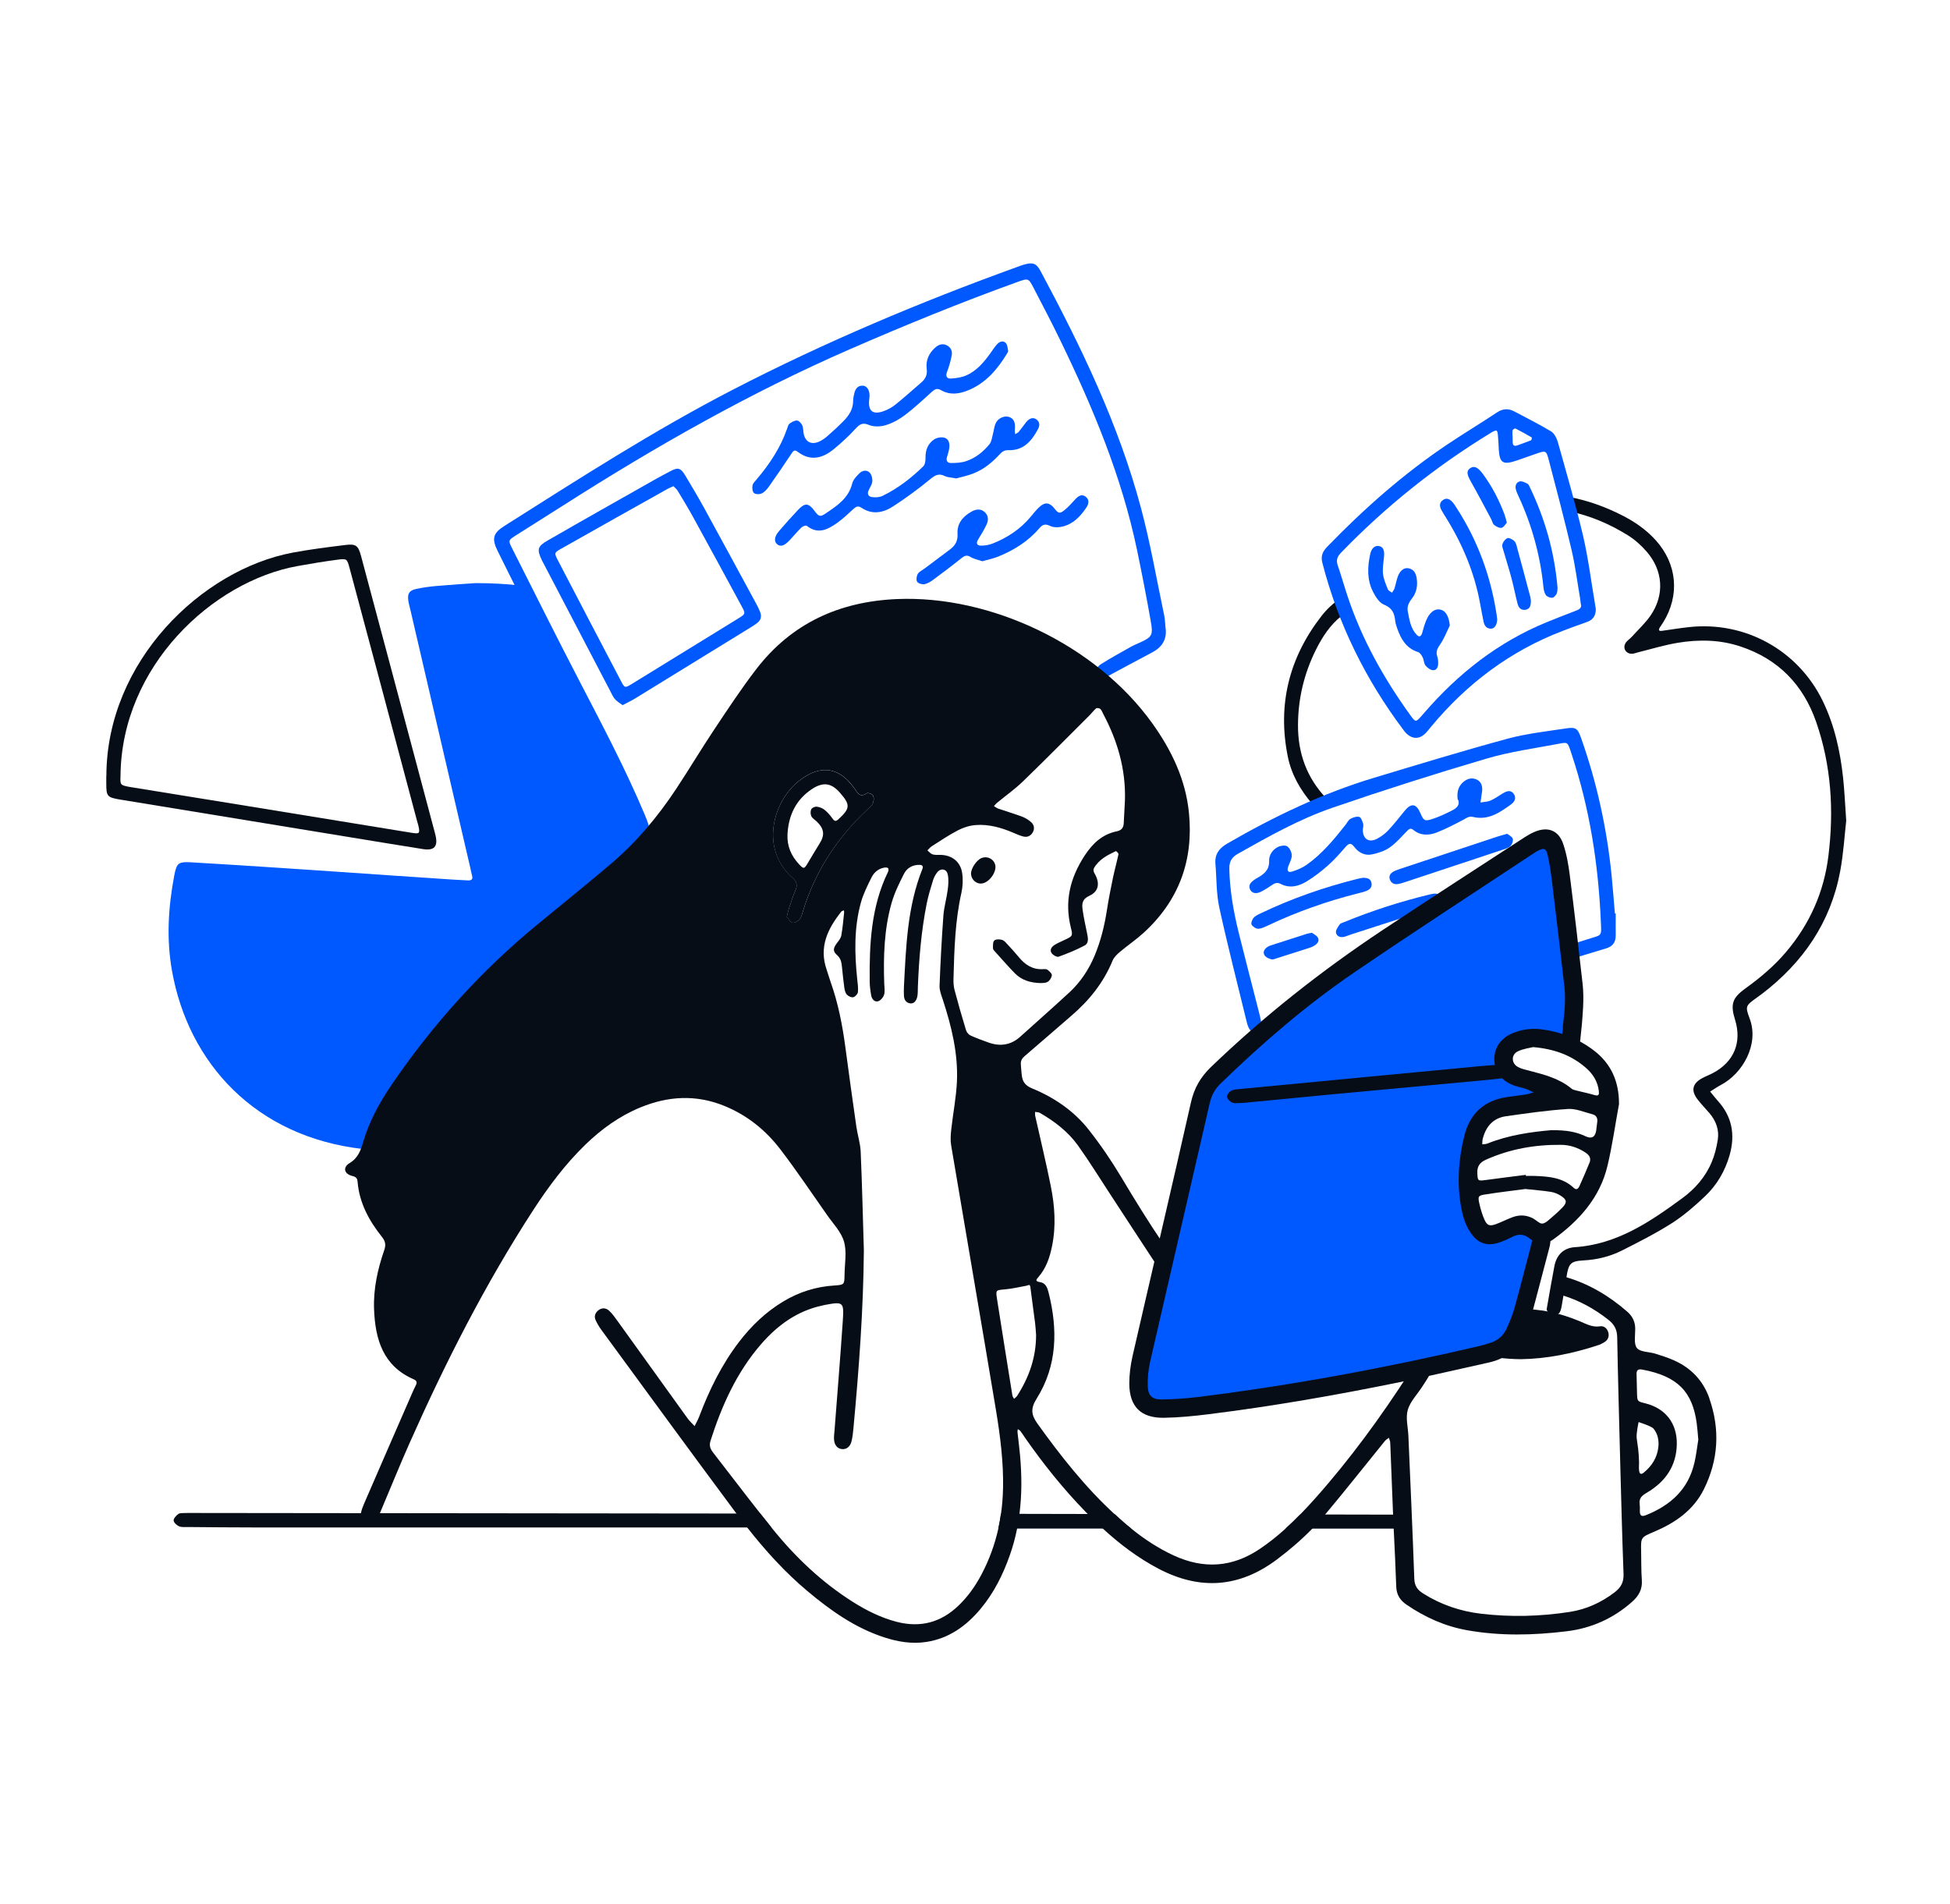 <svg width="422" height="412" viewBox="0 0 422 412" fill="none" xmlns="http://www.w3.org/2000/svg">
<path d="M140.58 183.37C135.57 189.21 130.09 194.64 124.02 199.58C116.84 205.45 109.8 211.51 102.75 217.55C100.58 219.4 98.62 221.5 96.6 223.52C90.83 229.29 86.71 236.08 84.08 243.8C83.85 244.47 83.67 245.17 83.39 245.83C82.32 248.33 81.29 248.96 78.6 248.66C55.21 246.03 40.75 229.96 37.22 210.09C35.99 203.18 36.41 196.35 37.7 189.52C38.22 186.78 38.59 186.46 41.32 186.61C47.66 186.98 53.99 187.38 60.33 187.8C68.72 188.35 77.11 188.94 85.5 189.51C89.61 189.79 93.73 190.07 97.84 190.34C98.95 190.42 100.06 190.45 101.17 190.52C101.96 190.58 102.41 190.36 102.15 189.45C102 188.92 101.9 188.37 101.78 187.82C97.46 169.21 93.13 150.59 88.81 131.97C88.64 131.28 88.45 130.59 88.35 129.88C88.17 128.48 88.58 127.78 89.99 127.47C91.46 127.15 92.96 126.94 94.46 126.81C97.78 126.52 101.1 126.32 102.91 126.19C106.4 126.19 109.69 126.37 112.84 126.74C117.52 135.54 127.29 153.97 129.99 159.66C132.54 165.02 137.74 176.89 140.56 183.37H140.58Z" fill="#0059FF"/>
<path d="M252.26 135.98C252.55 138.44 251.44 140.08 249.32 141.2C246.17 142.86 243.03 144.56 239.89 146.25C239.07 146.69 238.25 146.98 237.55 146.1C236.99 145.4 237.21 144.38 238.3 143.7C240.44 142.35 242.68 141.14 244.88 139.89C245.36 139.62 245.89 139.42 246.39 139.19C249.36 137.85 249.6 137.56 249.01 134.28C248.11 129.21 247.13 124.14 246.08 119.1C242.74 103.05 236.46 88.07 229.34 73.41C227.54 69.7 225.62 66.05 223.72 62.38C222.57 60.16 222.55 60.17 220.08 61.06C207.84 65.48 195.8 70.4 183.87 75.6C162.28 85.02 141.89 96.62 122.06 109.27C118.58 111.49 115.08 113.67 111.6 115.89C109.99 116.92 109.97 116.96 110.83 118.67C115.69 128.3 120.5 137.96 125.48 147.54C130.42 157.05 135.42 166.52 139.57 176.4C139.88 177.13 140.17 177.87 140.37 178.63C140.57 179.42 140.23 180.16 139.45 180.29C138.95 180.37 138.28 180.03 137.83 179.7C137.49 179.44 137.33 178.9 137.15 178.47C131.64 165.27 124.64 152.8 118.14 140.09C114.6 133.17 111.15 126.2 107.69 119.23C106.38 116.59 106.69 115.38 109.12 113.84C125.35 103.57 141.49 93.17 158.58 84.34C178.49 74.05 199.1 65.38 220.16 57.76C220.61 57.6 221.05 57.43 221.51 57.29C223.52 56.7 224.27 56.93 225.23 58.74C234.01 75.14 242.09 91.86 246.91 109.9C248.96 117.55 250.3 125.39 251.94 133.15C252.14 134.08 252.14 135.04 252.24 135.99L252.26 135.98Z" fill="#0059FF"/>
<path d="M290 129.55L290.89 132.86C290.7 132.99 290.52 133.13 290.33 133.28C287.87 135.22 286.16 137.84 284.77 140.63C282.22 145.75 280.92 151.19 280.9 156.92C280.87 162.97 282.8 168.32 286.99 172.72C287.1 172.83 287.21 172.95 287.33 173.06L283.86 173.83C281.39 170.9 279.48 167.63 278.69 163.72C276.42 152.48 278.98 142.31 285.99 133.3C287.14 131.83 288.49 130.56 290.01 129.54L290 129.55Z" fill="#070D17"/>
<path d="M399.54 177.61C399.19 180.66 398.96 184.63 398.24 188.52C396.17 199.66 390.15 208.35 381.22 215.15C380.9 215.39 380.58 215.61 380.25 215.85C377.76 217.66 377.63 217.71 378.67 220.49C380.73 226.05 377.09 232.33 372.46 234.77C371.64 235.2 370.88 235.74 370.09 236.22C370.64 236.89 371.17 237.59 371.75 238.23C374.86 241.65 375.55 245.59 374.31 249.97C373.33 253.41 371.57 256.43 369.01 258.86C366.77 260.98 364.41 263.04 361.83 264.69C358.36 266.9 354.67 268.77 350.99 270.63C348.42 271.92 345.65 272.6 342.75 272.76C339.89 272.92 339.47 273.4 339.01 276.32C338.68 278.43 338.34 280.54 337.96 282.65C337.86 283.19 337.74 283.82 337.39 284.19C337.01 284.58 336.27 284.99 335.83 284.88C335.38 284.77 335.08 284.02 334.75 283.53C334.68 283.42 334.73 283.22 334.76 283.06C335.3 280.02 335.81 276.97 336.4 273.93C336.87 271.55 338.41 270.06 340.8 269.9C349.91 269.3 357.04 264.45 364.05 259.31C366.83 257.28 369.1 254.68 370.44 251.46C371.08 249.95 371.48 248.3 371.74 246.68C372.08 244.54 371.38 242.6 369.98 240.94C369.11 239.91 368.15 238.95 367.34 237.88C365.92 236.01 366.25 234.51 368.29 233.37C369.05 232.94 369.88 232.65 370.65 232.24C375.24 229.84 377.01 225.59 375.48 220.68C374.45 217.36 374.86 215.97 377.69 213.93C380.92 211.6 383.94 209.07 386.53 206.01C391.64 199.97 394.73 193.06 395.69 185.19C396.9 175.37 396.31 165.7 393.06 156.3C390.27 148.23 384.89 142.65 376.71 139.92C372.24 138.42 367.65 138.35 363.06 139.11C360.18 139.59 357.36 140.46 354.52 141.16C354.06 141.27 353.6 141.48 353.14 141.48C351.85 141.49 351.11 140.25 351.79 139.16C352.11 138.64 352.7 138.28 353.12 137.82C354.5 136.3 356.04 134.88 357.2 133.2C360.27 128.72 359.92 123.47 356.34 119.36C355.16 118.01 353.76 116.74 352.22 115.8C348.24 113.34 344.12 111.62 339.87 110.71L339.3 107.49C343.41 108.24 347.42 109.65 351.31 111.66C353.93 113.02 356.33 114.71 358.32 116.91C362.96 122.05 363.57 128.84 359.92 134.7C359.67 135.11 359.37 135.48 359.14 135.9C358.82 136.47 359.17 136.59 359.64 136.52C361.6 136.25 363.56 135.92 365.53 135.71C377.65 134.38 389.11 140.71 394.44 151.66C397.01 156.94 398.25 162.58 398.87 168.37C399.17 171.13 399.28 173.91 399.54 177.6V177.61Z" fill="#070D17"/>
<path d="M369.94 302.64C368.59 298.77 365.95 296.01 362.2 294.36C360.9 293.79 359.53 293.35 358.17 292.93C356.84 292.52 354.95 292.61 354.25 291.73C353.53 290.82 353.89 289.01 353.88 287.59C353.88 286.05 353.3 284.86 352.15 283.85C348.13 280.34 343.77 277.82 339 276.41C338.54 276.28 338.07 276.15 337.6 276.04L337.11 280.03C337.53 280.14 337.94 280.25 338.35 280.39C341.8 281.46 345.04 283.22 348.08 285.62C349.39 286.66 349.95 287.75 349.98 289.42C350.13 297.99 350.38 306.55 350.68 318.37C350.83 323.61 351.03 332.1 351.35 340.58C351.42 342.38 350.82 343.52 349.42 344.59C346.51 346.81 343.31 348.27 339.71 348.83C333.33 349.82 326.91 349.98 320.49 349.22C316.02 348.69 311.85 347.27 308.01 344.86C306.75 344.07 306.13 343.21 306.07 341.65C305.7 331.34 305.23 321.04 304.79 310.73C304.71 308.84 304.16 306.82 304.66 305.1C305.19 303.28 306.72 301.75 307.79 300.08C308.39 299.15 309.03 298.23 309.52 297.24C309.79 296.69 309.91 296.21 309.88 295.8C308.15 296.27 306.48 296.7 305 297.07C298.85 306.61 292.17 315.78 284.61 324.27C283.56 325.45 282.49 326.61 281.38 327.74C280.36 328.79 279.3 329.82 278.21 330.8C276.48 332.37 274.65 333.84 272.69 335.16C266.7 339.22 260.5 339.62 253.97 336.6C250.65 335.06 247.64 333.08 244.82 330.8C244.24 330.34 243.67 329.87 243.11 329.38C242.46 328.82 241.83 328.25 241.2 327.67C234.86 321.84 229.55 315.1 224.52 308.09C223.13 306.15 223.02 304.78 224.34 302.68C228.84 295.49 228.93 287.68 226.92 279.7C226.66 278.67 226.29 277.64 225.07 277.46C223.91 277.29 224.26 276.89 224.76 276.32C226.42 274.4 227.19 272.08 227.68 269.64C228.57 265.28 228.26 260.93 227.39 256.63C226.38 251.58 225.16 246.56 224.04 241.54C223.97 241.25 224.01 240.94 224 240.63C224.35 240.69 224.74 240.66 225.03 240.83C228.22 242.67 231.14 244.9 233.29 247.9C235.73 251.31 237.94 254.9 240.24 258.41C243.87 263.97 247.5 269.53 251.15 275.07L251.87 269.36C248.61 264.57 245.57 259.64 242.6 254.66C240.49 251.13 238.15 247.71 235.6 244.47C232.41 240.42 228.18 237.53 223.43 235.57C222.02 234.99 221.37 234.27 221.16 232.94C221.03 232.08 221 231.21 220.92 230.34C220.86 229.57 221.17 229.04 221.78 228.52C225.16 225.65 228.49 222.7 231.86 219.81C235.72 216.51 238.81 212.65 240.76 207.92C241.06 207.17 241.74 206.52 242.38 205.98C244.01 204.6 245.8 203.4 247.38 201.97C255.11 194.97 258.33 186.21 257.3 175.89C256.58 168.66 253.53 162.34 249.36 156.52C237.17 139.53 214.36 128.79 194.13 129.64C181.67 130.17 171.33 134.85 163.67 144.8C160.43 149.01 157.51 153.46 154.56 157.88C151.75 162.1 149.14 166.47 146.34 170.71C142.34 176.76 137.7 182.29 132.15 186.99C127.01 191.35 121.76 195.59 116.54 199.87C104.18 210 93.58 221.74 84.6 234.97C82.05 238.73 79.9 242.7 78.61 247.08C78.06 248.94 77.51 250.58 75.66 251.7C74.12 252.64 74.47 254.06 76.25 254.49C77.04 254.68 77.32 255 77.38 255.7C77.75 260.32 79.87 264.18 82.68 267.71C83.41 268.62 83.54 269.42 83.16 270.52C81.72 274.67 80.78 278.94 80.95 283.35C81.2 289.86 82.9 295.63 89.57 298.51C90.27 298.81 90.26 299.27 89.96 299.85C89.71 300.35 89.47 300.85 89.25 301.36C85.73 309.43 82.21 317.5 78.71 325.59C78.46 326.19 78.22 326.83 78.11 327.48C78.06 327.76 78.03 328.04 78.03 328.31C78.03 328.89 78.54 329.64 79.04 330C79.78 330.52 80.63 330.17 81.14 329.49C81.59 328.89 81.91 328.18 82.21 327.48C82.21 327.45 82.23 327.42 82.24 327.4C84.38 322.36 86.42 317.28 88.64 312.28C96.39 294.86 105 277.89 115.4 261.87C118.69 256.8 122.3 251.97 126.65 247.74C130.16 244.34 134.05 241.52 138.6 239.65C144.58 237.19 150.58 236.84 156.67 239.29C161.67 241.31 165.73 244.59 168.94 248.81C172.45 253.41 175.68 258.23 179.01 262.97C180.32 264.84 182.06 266.61 182.65 268.7C183.29 270.9 182.8 273.42 182.77 275.81C182.74 277.98 182.73 278.06 180.56 278.19C176.6 278.44 172.94 279.59 169.54 281.63C165.74 283.91 162.61 286.91 159.93 290.41C156.18 295.31 153.5 300.77 151.33 306.52C151.06 307.24 150.66 307.92 150.32 308.62C149.81 308.05 149.22 307.54 148.78 306.92C143.72 299.91 138.68 292.87 133.63 285.86C133.08 285.09 132.52 284.3 131.83 283.66C131.13 283 130.22 282.95 129.44 283.6C128.77 284.16 128.53 284.93 128.92 285.74C129.26 286.45 129.66 287.14 130.13 287.78C139.7 300.84 149.24 313.92 158.9 326.91C159.07 327.13 159.22 327.35 159.39 327.56C160.15 328.57 160.91 329.57 161.7 330.56C165.61 335.53 169.84 340.22 174.72 344.31C179.73 348.52 185.02 352.27 191.33 354.33C194.3 355.3 197.33 355.81 200.47 355.33C205.37 354.57 209.09 351.89 212.19 348.19C215.08 344.74 217.05 340.78 218.54 336.55C219.21 334.65 219.73 332.73 220.11 330.8C220.33 329.75 220.5 328.69 220.62 327.63C221.16 323.45 221.13 319.21 220.75 314.94C220.6 313.28 220.38 311.63 220.2 309.97C220.17 309.75 220.24 309.51 220.26 309.28C220.44 309.41 220.68 309.5 220.81 309.67C221.15 310.11 221.45 310.58 221.76 311.04C225.71 316.72 230.02 322.11 234.84 327.07C235.04 327.27 235.23 327.47 235.42 327.67C236.48 328.75 237.57 329.8 238.68 330.81C242.33 334.16 246.26 337.14 250.71 339.48C259.7 344.2 268.23 343.58 276.37 337.46C279.08 335.42 281.65 333.22 284 330.81C284.91 329.88 285.8 328.91 286.64 327.91C286.68 327.86 286.72 327.81 286.77 327.76C291.16 322.53 295.39 317.15 299.7 311.85C299.93 311.56 300.28 311.37 300.57 311.15C300.67 311.49 300.84 311.84 300.86 312.19C301.07 317.26 301.25 322.34 301.46 327.41C301.46 327.54 301.47 327.67 301.48 327.8C301.52 328.81 301.57 329.82 301.61 330.83C301.81 335 302.02 339.17 302.16 343.35C302.22 345.12 302.98 346.31 304.41 347.28C308.4 350 312.7 351.93 317.47 352.79C324.65 354.07 331.85 353.9 339.05 353.02C344.38 352.37 349.1 350.27 353.16 346.68C354.65 345.37 355.46 343.96 355.31 341.93C355.16 339.88 355.2 337.81 355.16 335.74C355.09 332.69 355.1 332.7 357.91 331.51C362.48 329.58 366.45 326.88 368.73 322.3C371.89 315.94 372.27 309.36 369.93 302.67L369.94 302.64ZM201.65 183.13C203.53 181.94 205.37 180.69 207.34 179.67C208.5 179.07 209.84 178.65 211.13 178.55C213.95 178.33 216.63 179.09 219.21 180.18C219.94 180.49 220.67 180.82 221.43 181.02C222.4 181.27 223.16 180.85 223.58 179.97C223.97 179.15 223.71 178.38 223.05 177.83C222.51 177.39 221.88 176.99 221.23 176.74C219.53 176.11 217.78 175.59 216.06 175C215.72 174.88 215.42 174.64 215.1 174.46C215.3 174.23 215.48 173.98 215.71 173.78C217.61 172.22 219.63 170.79 221.39 169.09C226.29 164.35 231.07 159.5 235.9 154.69C236.34 154.24 236.71 153.7 237.2 153.31C237.38 153.17 237.9 153.24 238.11 153.41C238.39 153.65 238.52 154.08 238.71 154.43C241.83 160.27 243.64 166.44 243.45 173.13C243.36 174.79 243.27 176.46 243.19 178.11C243.15 179.09 242.76 179.68 241.69 179.9C238.56 180.55 236.48 182.48 234.72 185.17C231.55 190.03 230.33 195.1 231.75 200.77C232.2 202.57 232.12 202.59 230.36 203.42C229.65 203.76 228.91 204.06 228.24 204.48C227.59 204.88 227.1 205.55 227.58 206.26C227.87 206.69 228.71 207.17 229.09 207.04C231.01 206.35 232.93 205.57 234.73 204.61C235.68 204.1 235.46 202.97 235.26 202.01C234.92 200.31 234.53 198.61 234.29 196.89C234.11 195.63 234.15 194.58 235.76 193.85C237.86 192.89 238.07 191.02 236.83 188.94C236.66 188.66 236.58 188.17 236.72 187.92C237.78 186.02 239.62 185.07 241.49 184.19C241.57 184.16 242.09 184.67 242.05 184.85C241.69 186.56 241.22 188.23 240.86 189.94C240.38 192.26 239.91 194.59 239.55 196.93C239.03 200.31 238.22 203.61 236.9 206.78C235.63 209.82 233.84 212.53 231.43 214.76C227.94 217.99 224.36 221.12 220.83 224.32C218.8 226.16 216.5 226.51 213.98 225.63C212.63 225.16 211.29 224.66 210 224.07C209.59 223.88 209.19 223.37 209.05 222.91C208.17 220.03 207.34 217.14 206.57 214.22C206.35 213.4 206.32 212.5 206.35 211.64C206.52 205.45 206.69 199.28 208.06 193.21C208.36 191.85 208.43 190.35 208.23 188.98C207.87 186.44 205.97 185.01 203.4 185C202.86 185 202.28 185.05 201.79 184.88C201.38 184.74 201.06 184.32 200.7 184.03C201.02 183.73 201.29 183.36 201.65 183.13ZM173.05 198.92C172.69 199.33 171.93 199.79 171.51 199.66C170.98 199.51 170.62 198.78 170.27 198.4C170.49 197.56 170.59 197.02 170.77 196.49C171.2 195.21 171.61 193.92 172.14 192.69C172.62 191.59 172.46 190.81 171.54 189.98C164.26 183.51 167.48 173.29 172.8 169.07C173.54 168.48 174.34 167.94 175.19 167.51C178.24 165.99 181.06 166.46 183.46 168.86C183.97 169.37 184.41 169.93 184.84 170.5C185.53 171.4 185.96 172.75 187.58 171.66C187.83 171.49 188.8 171.83 188.96 172.17C189.18 172.63 189.11 173.39 188.88 173.88C188.62 174.43 188.06 174.83 187.6 175.27C181.12 181.39 176.4 188.61 173.78 197.16C173.6 197.76 173.44 198.45 173.06 198.9L173.05 198.92ZM217.06 322.23C217.02 324.05 216.88 325.85 216.62 327.62C216.47 328.69 216.28 329.75 216.05 330.8C215.28 334.24 214.08 337.56 212.39 340.75C211.09 343.22 209.49 345.48 207.47 347.43C203.67 351.09 199.24 352.3 194.11 350.99C190.69 350.11 187.58 348.56 184.61 346.69C177.89 342.45 172.2 337.06 167.24 330.92C167.14 330.8 167.04 330.67 166.94 330.55C166.14 329.56 165.35 328.56 164.55 327.55C161.11 323.19 157.77 318.77 154.36 314.39C153.75 313.61 153.41 312.89 153.76 311.8C156.2 304.18 159.42 296.97 164.73 290.86C168.3 286.76 172.55 283.67 177.99 282.52C178.14 282.48 178.29 282.44 178.45 282.41C182.49 281.65 182.67 281.73 182.39 285.83C181.86 293.74 181.2 301.65 180.6 309.55C180.55 310.18 180.46 310.82 180.49 311.45C180.55 312.75 181.24 313.53 182.27 313.6C183.29 313.67 184.05 313.01 184.33 311.71C184.51 310.86 184.61 309.99 184.69 309.12C185.88 296.32 186.84 283.5 186.95 270.63C186.73 263.49 186.57 256.35 186.26 249.22C186.18 247.42 185.59 245.64 185.33 243.85C184.51 238.12 183.71 232.39 182.95 226.65C182.31 221.84 181.39 217.1 179.76 212.52C179.44 211.62 179.19 210.7 178.88 209.8C177.2 204.92 179.13 200.97 182.07 197.28C182.18 197.13 182.43 197.1 182.62 197.01C182.64 197.16 182.7 197.32 182.68 197.47C182.5 199.13 182.36 200.79 182.07 202.43C181.97 202.99 181.56 203.52 181.19 204C180.32 205.14 180.15 205.81 181.13 206.67C181.97 207.41 182.1 208.24 182.2 209.18C182.36 210.68 182.5 212.18 182.71 213.67C182.79 214.21 182.91 214.83 183.24 215.21C183.55 215.57 184.21 215.9 184.63 215.81C185.04 215.73 185.61 215.14 185.66 214.72C185.76 213.79 185.61 212.83 185.51 211.89C184.93 206.33 184.81 200.78 186.3 195.35C186.82 193.46 187.72 191.67 188.6 189.9C189.13 188.82 190.05 188 191.32 187.77C191.61 187.71 192.01 187.71 192.18 187.87C192.32 188 192.29 188.46 192.17 188.7C188.51 196.21 188.13 204.28 188.21 212.41C188.22 213.44 188.36 214.47 188.55 215.48C188.7 216.25 189.29 216.9 190.04 216.68C190.58 216.52 191.16 215.82 191.33 215.24C191.55 214.52 191.38 213.67 191.36 212.88C191.16 206.99 191.33 201.11 192.95 195.41C193.57 193.23 194.6 191.14 195.63 189.1C196.27 187.84 197.48 187.15 198.96 187.16C199.52 187.16 199.88 187.39 199.62 188.04C196.34 196.23 196.07 204.9 195.62 213.53C195.59 214.17 195.59 214.8 195.62 215.44C195.66 216.32 196.03 217 196.97 217.14C197.77 217.26 198.41 216.56 198.56 215.41C198.64 214.78 198.61 214.14 198.64 213.5C198.88 207.47 199.37 201.46 200.55 195.54C200.89 193.83 201.41 192.16 201.92 190.5C202.1 189.9 202.42 189.32 202.79 188.82C203.56 187.81 204.83 187.99 205.1 189.23C205.33 190.28 205.24 191.44 205.1 192.52C204.86 194.41 204.3 196.26 204.16 198.15C203.79 203.2 203.52 208.27 203.33 213.34C203.29 214.33 203.71 215.35 204.03 216.32C205.91 222.09 207.36 227.95 207.09 234.05C206.93 237.52 206.24 240.96 205.86 244.42C205.73 245.58 205.65 246.8 205.85 247.94C209.06 267.02 212.36 286.09 215.54 305.18C216.47 310.81 217.19 316.49 217.07 322.23H217.06ZM220.1 302.1C219.94 302.34 219.67 302.51 219.45 302.72C219.33 302.47 219.13 302.24 219.09 301.98C217.97 295.01 216.85 288.04 215.76 281.07C215.46 279.13 215.52 279.21 217.49 279.03C219.06 278.89 220.6 278.52 222.15 278.24C222.48 278.18 222.89 277.78 222.98 278.53C223.3 281.11 223.67 283.69 224 286.27C224.11 287.13 224.15 288.01 224.22 288.88C224.23 293.73 222.7 298.08 220.1 302.1ZM354.48 313.3C354.4 312.61 354.31 311.93 354.2 311.24C354.05 310.32 354.61 307.75 354.61 307.75C354.61 307.75 357.37 308.61 357.84 309.17C358.75 310.27 359.04 311.73 358.89 313.12C358.64 315.45 357.48 317.27 355.68 318.72C354.38 319.76 354.73 317.08 354.71 316.46C354.69 315.4 354.61 314.35 354.49 313.3H354.48ZM366.69 316.53C365.38 322.32 361.5 325.78 356.18 327.9C355.2 328.29 354.87 327.96 354.88 326.99C354.89 326.51 354.91 326.03 354.85 325.57C354.67 324.29 355.22 323.72 356.36 323.05C360.37 320.71 362.84 317.25 362.88 312.43C362.91 307.91 360.35 304.73 355.98 303.67C354.34 303.26 354.32 303.26 354.27 301.55C354.23 300.2 354.22 298.85 354.17 297.5C354.13 296.6 354.39 296.2 355.41 296.39C363.2 297.84 366.28 301.31 367.19 308.04C367.34 309.14 367.41 310.25 367.53 311.55C367.28 313.1 367.08 314.84 366.7 316.53H366.69Z" fill="#070D17"/>
<path d="M347.27 290.41C346.82 290.71 346.31 290.97 345.79 291.13C340.35 292.91 334.79 294.07 329.07 294.14C325.71 294.11 322.44 293.67 319.23 292.92C323.18 291.51 326.29 290.03 326.85 288.72C327.12 288.08 327.45 287.25 327.82 286.3C328.16 285.39 328.54 284.37 328.92 283.32C331.12 283.25 333.33 283.46 335.55 283.93C337.69 284.38 339.84 285.07 341.99 285.98C343.37 286.56 344.67 287.29 346.29 287.02C347.12 286.89 347.81 287.47 348.05 288.33C348.29 289.18 348.01 289.92 347.28 290.41H347.27Z" fill="#070D17"/>
<path d="M188.95 172.19C188.79 171.85 187.83 171.51 187.57 171.68C185.96 172.77 185.52 171.42 184.83 170.52C184.39 169.95 183.95 169.39 183.45 168.88C181.05 166.48 178.23 166 175.18 167.53C174.34 167.96 173.54 168.5 172.79 169.09C167.47 173.31 164.25 183.53 171.53 190C172.46 190.83 172.61 191.6 172.13 192.71C171.6 193.94 171.19 195.24 170.76 196.51C170.58 197.03 170.47 197.58 170.26 198.42C170.61 198.8 170.97 199.52 171.5 199.68C171.92 199.81 172.67 199.35 173.04 198.94C173.43 198.49 173.58 197.8 173.76 197.2C176.38 188.65 181.1 181.43 187.58 175.31C188.04 174.87 188.6 174.47 188.86 173.92C189.09 173.42 189.16 172.67 188.94 172.21L188.95 172.19ZM181.46 177.28C180.91 177.79 180.62 177.77 180.18 177.16C179.68 176.46 179.11 175.79 178.44 175.25C177.98 174.88 177.32 174.63 176.73 174.57C176.35 174.53 175.71 174.82 175.56 175.14C175.36 175.56 175.38 176.23 175.59 176.65C175.81 177.11 176.37 177.41 176.76 177.79C178.39 179.38 178.53 180.71 177.34 182.59C176.46 183.99 175.63 185.43 174.77 186.85C174.04 188.07 173.91 188.09 172.92 187.03C171.22 185.21 170.3 183.09 170.42 180.56C170.64 176.46 172.23 173.06 175.73 170.75C178.15 169.15 179.95 169.45 181.79 171.57C184.06 174.17 183.99 174.95 181.46 177.28Z" fill="#070D17"/>
<path d="M225.32 212.75C222.82 212.71 220.99 212.04 219.55 210.55C218.12 209.08 216.77 207.53 215.39 206C215.18 205.77 214.89 205.48 214.89 205.22C214.89 204.64 214.84 203.84 215.18 203.53C215.51 203.22 216.35 203.24 216.87 203.4C217.35 203.55 217.74 204.06 218.11 204.46C218.92 205.33 219.72 206.2 220.47 207.12C221.85 208.8 223.49 209.88 225.76 209.73C226.07 209.71 226.47 209.69 226.68 209.86C227.08 210.18 227.65 210.66 227.63 211.04C227.6 211.55 227.18 212.21 226.73 212.48C226.24 212.78 225.52 212.71 225.32 212.74V212.75Z" fill="#070D17"/>
<path d="M212.2 191.22C211.09 191.19 210.13 190.18 210.14 189.04C210.14 187.88 211.38 186.08 212.45 185.67C213.62 185.22 214.92 185.81 215.33 186.99C215.9 188.61 213.94 191.27 212.2 191.21V191.22Z" fill="#070D17"/>
<path d="M340 226.09V215.18C340 215.18 339.26 197.72 338.2 192.32C337.14 186.92 336.31 181.63 334.71 181.63C333.11 181.63 318.41 191.05 313.43 194.33C308.46 197.61 263.26 227.56 260.72 235.71C258.18 243.86 249.5 282.49 248.55 285.67C247.6 288.85 244.95 299.46 248.02 302.72C251.09 305.99 256.28 305.88 258.82 305.35C261.36 304.82 323.8 292.76 324.76 291.7C325.72 290.64 330.14 282.88 330.26 281.01C330.38 279.14 333.02 267.04 333.02 267.04C333.02 267.04 320.28 267.39 319.71 265.17C319.14 262.95 317.77 250.29 318.62 245.97C319.47 241.65 318.62 240.48 323.38 239.53C328.14 238.58 337.14 237.62 337.14 237.62L331.11 233.92C331.11 233.92 324.86 234.42 325.17 230.4C325.49 226.38 326.24 222.81 329.84 224.18C333.44 225.55 340 226.09 340 226.09Z" fill="#0059FF"/>
<path d="M349.66 197.68C349.66 199.26 349.64 200.85 349.66 202.43C349.68 203.91 348.98 204.82 347.59 205.24C345.62 205.84 343.64 206.44 341.67 207.03C341.44 207.1 341.21 207.14 340.97 207.16C340.18 207.21 339.54 206.97 339.3 206.15C339.06 205.34 339.43 204.69 340.16 204.4C341.26 203.95 342.41 203.65 343.54 203.27C346.77 202.2 346.58 202.89 346.43 199.26C345.89 186.99 344.02 174.96 340.14 163.28C340.04 162.98 339.95 162.68 339.84 162.38C339.25 160.69 339.23 160.59 337.53 160.92C332.24 161.93 326.85 162.65 321.7 164.17C310.52 167.46 299.41 171 288.39 174.79C281.18 177.27 274.51 181.03 267.87 184.78C266.5 185.55 266.01 186.49 266.04 188.02C266.13 192.73 266.96 197.33 268.08 201.88C269.49 207.58 270.98 213.25 272.43 218.94C272.64 219.78 272.85 220.64 272.97 221.5C273.08 222.37 272.79 223.11 271.84 223.31C271.02 223.479 270.48 223.02 270.17 222.29C270.04 222 269.94 221.7 269.86 221.39C267.84 213.07 265.7 204.77 263.87 196.41C263.2 193.34 263.3 190.11 263.03 186.96C262.86 184.89 263.79 183.6 265.58 182.56C275.7 176.69 286.21 171.67 297.44 168.29C307.01 165.41 316.57 162.49 326.21 159.87C330.32 158.75 334.62 158.29 338.85 157.64C341.04 157.3 341.43 157.62 342.17 159.73C345.57 169.35 347.74 179.24 348.76 189.39C349.04 192.15 349.24 194.92 349.48 197.69C349.54 197.69 349.6 197.69 349.66 197.69V197.68Z" fill="#0059FF"/>
<path d="M312.56 194.71C312.03 195.31 311.75 195.82 311.32 196.08C310.79 196.39 310.13 196.49 309.53 196.69C303.88 198.51 298.22 200.33 292.57 202.16C292.04 202.33 291.53 202.56 291 202.71C290.11 202.96 289.27 202.68 289.12 201.8C289.03 201.26 289.57 200.59 289.93 200.04C290.08 199.81 290.46 199.72 290.76 199.6C296.86 197.1 303.12 195.08 309.52 193.54C310.05 193.41 310.68 193.3 311.15 193.48C311.65 193.67 312.02 194.22 312.57 194.72L312.56 194.71Z" fill="#0059FF"/>
<path d="M338.18 222.41C338.33 220.91 338.55 219.41 338.62 217.91C338.69 216.49 338.72 215.06 338.56 213.65C337.7 206.01 336.79 198.37 335.86 190.73C335.63 188.84 335.36 186.95 334.94 185.1C334.6 183.56 334.14 183.43 332.75 184.14C332.47 184.28 332.2 184.46 331.94 184.64C318.98 193.22 305.92 201.68 293.08 210.44C282.7 217.51 273.21 225.71 264.19 234.45C262.94 235.66 262.2 236.99 261.81 238.69C257.52 257.4 253.16 276.09 248.88 294.79C248.5 296.47 248.34 298.24 248.39 299.97C248.44 302.01 249.33 302.88 251.4 302.85C254.09 302.82 256.79 302.63 259.46 302.3C279.86 299.75 300.05 295.99 320.06 291.31C320.83 291.13 321.59 290.88 322.35 290.66C324.05 290.17 325.32 289.12 326.04 287.52C326.69 286.08 327.31 284.61 327.74 283.09C328.93 278.81 330.02 274.51 331.15 270.21C331.35 269.44 331.5 268.65 331.78 267.92C332.24 266.72 333.2 266.14 334.14 266.39C335.09 266.64 335.61 267.56 335.51 268.86C335.48 269.25 335.39 269.64 335.29 270.03C334 274.94 332.72 279.85 331.41 284.75C331.16 285.67 330.82 286.56 330.5 287.45C329.06 291.4 326.37 293.94 322.2 294.86C315.77 296.27 309.36 297.79 302.92 299.11C289.24 301.91 275.49 304.31 261.63 306.04C258.41 306.44 255.16 306.77 251.91 306.82C246.9 306.9 244.41 304.41 244.39 299.41C244.39 297.45 244.65 295.45 245.08 293.53C249.28 275.21 253.6 256.92 257.73 238.58C258.43 235.48 259.79 233.11 262.06 230.92C273.53 219.88 285.98 210.07 299.22 201.27C309.39 194.5 319.67 187.89 329.9 181.22C330.56 180.79 331.26 180.39 331.98 180.07C334.89 178.79 337.27 179.63 338.29 182.62C339.02 184.77 339.42 187.08 339.71 189.34C340.71 197.21 341.62 205.09 342.5 212.97C342.68 214.61 342.68 216.29 342.6 217.94C342.48 220.32 342.26 222.69 341.99 225.05C341.76 227.07 340.98 227.91 339.67 227.74C338.43 227.58 337.86 226.48 338.02 224.54C338.08 223.83 338.18 223.12 338.26 222.41C338.24 222.41 338.22 222.41 338.19 222.41H338.18Z" fill="#070D17"/>
<path d="M23.02 167.9C23.08 143.1 43.64 123.29 63.35 119.59C67.08 118.89 70.86 118.42 74.63 117.95C77.05 117.65 77.51 118.01 78.15 120.38C80.25 128.19 82.33 136 84.41 143.82C87.53 155.54 90.66 167.26 93.78 178.98C93.94 179.59 94.12 180.2 94.26 180.82C94.81 183.2 93.98 184.13 91.53 183.75C85.81 182.85 80.11 181.89 74.39 180.96C58.27 178.32 42.16 175.69 26.04 173.04C23.19 172.57 23 172.34 23 169.56C23 169 23 168.45 23 167.89L23.02 167.9ZM26.08 167.85C26 169.89 26.01 169.9 28.05 170.3C28.36 170.36 28.68 170.4 28.99 170.45C37.36 171.81 45.73 173.16 54.1 174.52C65.76 176.42 77.41 178.32 89.06 180.22C90.8 180.5 90.91 180.38 90.56 178.75C90.47 178.36 90.34 177.99 90.24 177.61C87.49 167.27 84.74 156.93 81.98 146.59C79.88 138.7 77.77 130.81 75.65 122.93C75.12 120.94 75.07 120.86 73.06 121.12C70.15 121.5 67.26 121.98 64.38 122.5C45.99 125.82 26.3 144.16 26.08 167.85Z" fill="#070D17"/>
<path d="M345.35 131.8C345.35 133.4 344.62 134.19 343.36 134.63C341.64 135.23 339.93 135.86 338.23 136.51C326.85 140.86 317.45 147.93 309.7 157.27C309.35 157.7 309.01 158.14 308.63 158.55C307.21 160.07 305.56 160.05 304.13 158.49C303.97 158.32 303.83 158.12 303.69 157.93C295.5 147.02 289.58 135.02 286.17 121.79C285.76 120.19 286.32 119.25 287.31 118.23C295.28 110.01 303.82 102.46 313.36 96.09C316.85 93.76 320.45 91.579 323.95 89.26C325.23 88.409 326.43 88.35 327.74 89.049C330.39 90.469 333.1 91.809 335.67 93.359C336.37 93.79 336.89 94.82 337.13 95.669C339.01 102.38 340.97 109.08 342.57 115.86C343.71 120.71 344.32 125.69 345.16 130.61C345.24 131.08 345.31 131.55 345.35 131.81V131.8ZM342.12 130.83C342.04 130.22 342 129.83 341.94 129.44C341.35 126 340.92 122.53 340.13 119.13C338.59 112.57 336.88 106.06 335.17 99.54C334.62 97.45 334.52 97.469 332.39 98.21C330.97 98.71 329.55 99.219 328.12 99.7C325.25 100.66 324.51 100.17 324.35 97.23C324.29 96.2 324.26 95.169 324.16 94.139C324.05 93.019 323.9 92.969 322.84 93.54C322.7 93.62 322.57 93.71 322.44 93.79C310.6 101.03 299.86 109.63 290.21 119.61C289.4 120.45 289.11 121.22 289.5 122.35C290.28 124.6 290.91 126.89 291.67 129.15C294.76 138.42 299.48 146.82 305.17 154.72C306.37 156.38 306.39 156.359 307.81 154.729C307.97 154.549 308.12 154.37 308.28 154.19C315.61 145.73 324.21 138.98 334.62 134.69C336.67 133.84 338.75 133.05 340.82 132.25C341.59 131.95 342.35 131.67 342.14 130.81L342.12 130.83ZM327.33 94.29C327.36 94.76 327.35 95.24 327.36 95.71C327.38 96.499 327.8 96.609 328.46 96.35C329.42 95.99 330.4 95.669 331.34 95.279C331.46 95.23 331.54 94.7 331.48 94.669C330.33 93.99 329.16 93.34 327.96 92.73C327.84 92.669 327.4 92.93 327.35 93.109C327.25 93.48 327.32 93.889 327.32 94.279L327.33 94.29Z" fill="#0059FF"/>
<path d="M313.76 135.349C313.07 136.739 312.52 138.239 311.64 139.489C311.03 140.359 310.7 141.059 311.04 142.079C311.19 142.519 311.24 143.009 311.24 143.479C311.25 144.249 310.98 145.059 310.15 145.039C309.58 145.019 308.89 144.509 308.5 144.029C308.13 143.569 308.16 142.819 307.88 142.259C307.66 141.809 307.3 141.249 306.89 141.119C304.33 140.299 303.17 138.309 302.37 135.989C302.19 135.469 302 134.929 301.94 134.389C301.78 132.749 301.3 131.559 299.51 130.849C298.49 130.449 297.67 129.129 297.12 128.039C295.81 125.449 295.92 122.669 296.53 119.909C296.82 118.609 297.52 118.029 298.41 118.169C299.3 118.309 299.65 119.049 299.52 120.429C299.41 121.689 299.16 122.969 299.3 124.209C299.42 125.349 299.93 126.469 300.36 127.559C300.48 127.859 300.94 128.029 301.25 128.259C301.43 127.949 301.67 127.669 301.78 127.339C302.07 126.439 302.21 125.479 302.56 124.609C303.07 123.359 303.96 122.779 304.88 122.989C305.96 123.239 306.4 124.049 306.57 125.049C306.85 126.689 306.57 128.239 305.54 129.549C304.87 130.409 304.45 131.259 304.67 132.369C305.02 134.159 305.27 135.999 306.6 137.389C307.14 137.949 307.54 137.749 307.76 137.009C308.07 135.949 308.34 134.859 308.82 133.869C309.63 132.209 310.81 131.579 311.98 131.999C313 132.369 313.57 133.599 313.76 135.369V135.349Z" fill="#0059FF"/>
<path d="M324.01 134.019C323.98 135.219 323.44 136.049 322.66 136.049C321.71 136.049 321.25 135.419 321.07 134.579C320.79 133.259 320.56 131.939 320.31 130.619C319.09 123.909 316.49 117.749 312.9 111.979C312.57 111.439 312.22 110.909 311.92 110.349C311.51 109.579 311.47 108.789 312.24 108.229C313.04 107.639 313.75 108.009 314.32 108.649C314.64 108.999 314.89 109.409 315.15 109.809C319.8 116.959 322.65 124.769 323.91 133.189C323.96 133.499 323.98 133.819 324.01 134.029V134.019Z" fill="#0059FF"/>
<path d="M337.07 127.2C337.03 127.54 337.07 128.06 336.88 128.46C336.7 128.84 336.27 129.34 335.93 129.36C335.46 129.39 334.8 129.14 334.54 128.78C334.2 128.31 334.07 127.62 334.01 127C333.32 120.17 331.52 113.65 328.64 107.42C328.41 106.92 328.17 106.41 328.04 105.88C327.84 105.09 328.15 104.35 328.91 104.18C329.41 104.07 330.05 104.43 330.57 104.69C330.81 104.81 330.95 105.18 331.09 105.47C334.37 112.31 336.41 119.5 337.07 127.2Z" fill="#0059FF"/>
<path d="M331.3 130.14C331.28 131.07 331.08 131.83 330.09 131.97C329.11 132.11 328.62 131.45 328.41 130.64C327.94 128.8 327.58 126.93 327.09 125.09C326.58 123.18 325.97 121.29 325.43 119.39C325.28 118.86 325 118.26 325.13 117.79C325.28 117.27 325.75 116.66 326.23 116.46C326.57 116.32 327.23 116.71 327.63 117.01C327.92 117.22 328.08 117.66 328.19 118.04C329.21 121.78 330.21 125.53 331.2 129.28C331.28 129.58 331.28 129.91 331.31 130.15L331.3 130.14Z" fill="#0059FF"/>
<path d="M326.1 113.11C325.77 113.46 325.42 114.13 324.95 114.22C324.46 114.32 323.79 113.95 323.35 113.6C323.02 113.34 322.93 112.77 322.71 112.35C321.26 109.64 319.84 106.91 318.32 104.23C317.43 102.66 317.31 101.91 318.16 101.32C318.99 100.75 319.8 101.08 320.86 102.5C322.9 105.25 324.46 108.27 325.64 111.47C325.8 111.91 325.89 112.38 326.09 113.1L326.1 113.11Z" fill="#0059FF"/>
<path d="M268.96 238.68C268.11 238.68 267.35 238.84 266.71 238.63C266.22 238.47 265.67 237.89 265.54 237.4C265.45 237.04 265.92 236.38 266.32 236.11C266.74 235.82 267.36 235.76 267.9 235.71C277.84 234.75 287.78 233.82 297.71 232.87C305.36 232.14 313.01 231.41 320.66 230.69C322.16 230.55 323.66 230.45 325.16 230.4C326.03 230.37 326.76 230.74 326.83 231.72C326.9 232.7 326.2 233.16 325.37 233.29C323.96 233.51 322.54 233.63 321.12 233.77C310.15 234.79 299.19 235.8 288.22 236.83C281.75 237.44 275.29 238.07 268.95 238.69L268.96 238.68Z" fill="#070D17"/>
<path d="M164.54 327.55C165.33 328.55 166.13 329.56 166.93 330.55H161.7C125.94 330.55 90.17 330.55 54.4 330.55C49.8 330.55 45.2 330.5 40.59 330.46C39.95 330.46 39.26 330.54 38.72 330.29C38.22 330.07 37.6 329.49 37.58 329.05C37.56 328.59 38.12 327.98 38.58 327.65C38.92 327.4 39.49 327.45 39.96 327.43C40.67 327.4 41.38 327.42 42.1 327.42C54.11 327.43 66.12 327.45 78.12 327.46C79.49 327.46 80.86 327.46 82.22 327.46C107.94 327.49 133.67 327.52 159.39 327.54C161.1 327.54 162.82 327.54 164.53 327.54L164.54 327.55Z" fill="#070D17"/>
<path d="M243.1 329.37C243.67 329.86 244.24 330.34 244.81 330.79H216.04C216.27 329.74 216.47 328.68 216.61 327.61C217.94 327.61 219.28 327.61 220.62 327.61C225.56 327.61 230.49 327.62 235.44 327.64C237.36 327.64 239.27 327.64 241.19 327.64C241.82 328.22 242.45 328.8 243.1 329.35V329.37Z" fill="#070D17"/>
<path d="M303.14 330.75C302.64 330.8 302.13 330.81 301.62 330.8C301.25 330.8 300.89 330.8 300.52 330.8H278.2C279.29 329.82 280.35 328.79 281.37 327.74C283.17 327.74 284.97 327.74 286.77 327.75C291.54 327.75 296.3 327.77 301.07 327.78H301.48C302.06 327.78 302.64 327.78 303.21 327.82C304.09 327.88 304.75 328.29 304.89 329.21C305.01 329.99 304.27 330.66 303.14 330.76V330.75Z" fill="#070D17"/>
<path d="M344.85 227.27C341.47 224.72 337.67 223.25 333.49 222.74C331.5 222.51 329.53 222.74 327.64 223.47C324.9 224.51 323.37 226.6 323.38 229.19C323.38 231.85 324.87 233.88 327.62 234.9C328.43 235.2 329.3 235.34 330.13 235.62C330.74 235.83 331.31 236.13 331.9 236.4C331.32 236.56 330.73 236.77 330.13 236.86C328.8 237.07 327.46 237.21 326.12 237.41C321.2 238.15 318.12 240.92 316.9 245.78C315.67 250.69 315.29 255.64 316.1 260.65C316.46 262.85 317.01 265.01 318.32 266.87C319.85 269.07 321.79 269.75 324.32 268.93C325.3 268.61 326.25 268.2 327.16 267.73C328.55 267.01 329.69 266.95 331.07 268.04C332.58 269.25 334.51 269.4 336.17 268.2C341.78 264.14 346.26 259.16 347.89 252.24C348.93 247.85 349.55 243.37 350.37 238.93C350.38 234.08 348.71 230.19 344.84 227.26L344.85 227.27ZM338.03 261.41C337.37 262.09 336.67 262.74 335.94 263.35C335.27 263.9 334.58 264.67 333.82 264.79C333.22 264.87 332.51 264.09 331.83 263.71C330.34 262.89 328.79 262.85 327.24 263.44C326.06 263.89 324.93 264.48 323.74 264.91C322.39 265.41 321.83 265.23 321.25 263.94C320.77 262.87 320.44 261.71 320.17 260.56C319.79 258.91 319.87 258.72 321.47 258.48C324.44 258.01 327.42 257.67 330.1 257.31C332.16 257.53 333.9 257.66 335.62 257.93C336.38 258.05 337.15 258.37 337.8 258.79C339.13 259.65 339.17 260.24 338.04 261.41H338.03ZM343.98 251.63C343.29 253.31 342.58 254.98 341.83 256.64C341.6 257.15 341.22 257.67 340.57 257.06C338.18 254.81 335.18 254.6 332.14 254.48C331.5 254.45 330.87 254.48 330.23 254.48C330.23 254.4 330.21 254.33 330.2 254.25C327.3 254.62 324.39 254.97 321.49 255.37C319.81 255.6 319.78 255.54 319.71 253.86C319.65 252.39 320.25 251.55 321.59 250.96C326.75 248.65 332.17 247.7 337.78 247.75C339.73 247.76 341.51 248.36 343.15 249.45C344 250.02 344.37 250.69 343.98 251.65V251.63ZM345.64 242.96C345.54 243.51 345.53 244.06 345.44 244.61C345.22 246.09 344.45 246.52 343.13 245.9C341.1 244.95 339.09 244.55 335.69 244.58C331.47 244.95 326.55 245.6 321.87 247.48C321.54 247.61 321.15 247.59 320.78 247.65C320.81 247.28 320.77 246.89 320.86 246.53C321.53 243.83 323.1 241.95 325.93 241.56C330.39 240.93 334.85 240.28 339.34 239.99C341.07 239.88 342.86 240.69 344.6 241.13C345.51 241.36 345.81 242.04 345.64 242.96ZM345.11 236.99C343.82 236.61 342.5 236.34 341.2 236.01C340.83 235.91 340.39 235.84 340.11 235.6C337.46 233.38 334.23 232.57 331 231.72C330.16 231.5 329.28 231.32 328.53 230.92C327.04 230.13 326.99 228.23 328.49 227.51C329.67 226.95 331.04 226.79 331.79 226.6C336.46 227.01 340.11 228.4 343.21 231.09C344.75 232.43 345.79 234.09 346.01 236.18C346.08 236.83 345.98 237.25 345.11 236.99Z" fill="#070D17"/>
<path d="M134.74 152.6C134.14 152.15 133.52 151.81 133.08 151.3C132.63 150.77 132.34 150.08 132.01 149.45C127.23 140.32 122.46 131.18 117.69 122.05C117.54 121.77 117.39 121.49 117.25 121.21C116.17 118.92 116.28 118.25 118.53 116.96C126.36 112.45 134.23 108.02 142.09 103.57C143.05 103.02 144.05 102.53 145.02 102C146.69 101.09 147.3 101.23 148.29 102.89C149.63 105.14 150.98 107.38 152.24 109.67C156.13 116.76 159.98 123.87 163.83 130.98C164.09 131.47 164.32 131.97 164.52 132.49C164.88 133.42 164.64 134.21 163.87 134.82C163.44 135.16 162.97 135.46 162.49 135.75C154.12 140.9 145.75 146.06 137.37 151.2C136.57 151.69 135.71 152.08 134.72 152.61L134.74 152.6ZM145.76 105.21C145.28 105.43 144.9 105.56 144.56 105.75C136.81 110.09 129.06 114.43 121.33 118.81C119.92 119.61 119.94 119.72 120.73 121.25C125.27 129.98 129.83 138.7 134.4 147.41C135.18 148.91 135.25 148.92 136.72 148.02C144.43 143.29 152.13 138.55 159.83 133.8C161.33 132.87 161.38 132.81 160.51 131.21C157.04 124.79 153.55 118.38 150.04 111.98C148.97 110.03 147.82 108.13 146.67 106.23C146.44 105.85 146.07 105.56 145.76 105.23V105.21Z" fill="#0059FF"/>
<path d="M188.1 86.55C187.85 88.91 188.86 89.78 191.1 89.02C192.06 88.7 193 88.18 193.79 87.55C195.71 86.02 197.52 84.36 199.39 82.76C200.29 81.99 200.72 81.1 200.55 79.84C200.31 77.99 201.02 76.41 202.43 75.19C203.12 74.59 203.92 74.27 204.84 74.7C205.76 75.13 206.13 75.96 205.97 76.85C205.75 78.08 205.4 79.3 204.95 80.47C204.58 81.43 204.92 81.96 205.77 81.92C206.92 81.86 208.14 81.68 209.18 81.21C211.41 80.21 212.95 78.36 214.35 76.41C214.81 75.77 215.24 75.09 215.77 74.51C216.29 73.93 217.05 73.62 217.65 74.22C218.02 74.59 218.06 75.32 218.17 75.9C218.21 76.09 218.03 76.35 217.91 76.55C215.85 79.93 213.37 82.86 209.61 84.43C207.63 85.26 205.61 85.56 203.66 84.44C202.77 83.94 202.27 84.23 201.62 84.83C199.75 86.54 197.88 88.27 195.87 89.8C194.63 90.74 193.19 91.55 191.71 92C190.58 92.35 189.1 92.41 188.04 91.96C186.59 91.35 185.98 91.87 185.09 92.84C183.65 94.41 182.06 95.87 180.41 97.22C177.98 99.21 175.35 99.86 172.61 97.76C171.97 97.27 171.72 97.53 171.34 98.08C169.72 100.52 168.07 102.94 166.38 105.33C165.98 105.9 165.45 106.49 164.85 106.78C164.38 107.01 163.51 107 163.16 106.69C162.82 106.39 162.74 105.56 162.86 105.03C162.96 104.54 163.44 104.1 163.79 103.68C166.58 100.39 168.93 96.84 170.35 92.73C170.48 92.36 170.59 91.89 170.87 91.68C171.34 91.34 171.96 90.98 172.49 91.01C172.9 91.04 173.41 91.6 173.61 92.04C173.86 92.6 173.8 93.28 173.93 93.9C174.29 95.58 175.52 96.28 177.12 95.63C177.84 95.34 178.51 94.86 179.1 94.34C180.3 93.3 181.46 92.22 182.57 91.09C183.76 89.88 184.65 88.5 184.63 86.69C184.63 86.14 184.77 85.59 184.9 85.05C185.13 84.13 185.64 83.44 186.68 83.46C187.56 83.48 188.16 84.34 188.18 85.56C188.18 85.87 188.13 86.19 188.1 86.51V86.55Z" fill="#0059FF"/>
<path d="M206.87 103.52C205.84 103.32 205.07 103.32 204.46 103.02C203.07 102.32 202.25 102.92 201.17 103.81C198.66 105.87 196.03 107.79 193.32 109.56C191.16 110.97 188.77 111.47 186.4 109.87C185.73 109.42 185.28 109.61 184.74 110.1C183.57 111.17 182.42 112.28 181.13 113.19C179.12 114.6 177.01 115.71 174.61 113.8C174.42 113.65 173.73 113.87 173.47 114.12C172.56 115 171.76 115.99 170.89 116.91C169.75 118.11 168.97 118.36 168.26 117.84C167.45 117.24 167.53 116.16 168.58 114.94C169.92 113.37 171.3 111.84 172.71 110.34C174.2 108.76 175 108.84 176.28 110.57C177.14 111.74 177.47 111.93 178.58 111.18C181.06 109.51 183.62 107.89 184.43 104.62C184.64 103.78 185.39 103.01 186.05 102.37C186.66 101.78 187.61 101.65 188.21 102.29C188.62 102.73 188.84 103.56 188.78 104.19C188.72 104.86 188.25 105.49 187.96 106.14C187.61 106.92 187.98 107.48 188.68 107.57C189.43 107.67 190.31 107.64 190.97 107.32C194.28 105.72 197.17 103.49 199.79 100.93C200.2 100.53 200.3 99.67 200.29 99.02C200.27 97.38 200.81 96.01 202.13 95.11C202.7 94.72 203.63 94.55 204.3 94.7C205.26 94.92 205.55 95.87 205.45 96.8C205.37 97.5 205.17 98.19 204.95 98.87C204.69 99.68 205.02 100.2 205.77 100.2C206.86 100.2 208 100.15 209.01 99.82C211.09 99.14 212.79 97.79 214.15 96.1C214.6 95.55 214.67 94.68 214.87 93.95C215.1 93.13 215.15 92.22 215.54 91.48C216.11 90.4 217.44 89.92 218.37 90.23C219.39 90.57 219.78 91.42 219.63 92.96C219.6 93.28 219.66 93.62 219.68 93.95C219.95 93.79 220.28 93.68 220.47 93.45C221.03 92.78 221.51 92.06 222.05 91.38C222.78 90.47 223.59 90.25 224.29 90.76C225.08 91.35 225.03 92.13 224.62 92.89C223.25 95.46 221.47 97.53 218.24 97.42C217.29 97.39 216.79 97.82 216.24 98.42C214.66 100.13 212.87 101.58 210.7 102.44C209.39 102.96 207.99 103.24 206.88 103.55L206.87 103.52Z" fill="#0059FF"/>
<path d="M315.45 172.96C315.25 171.34 315.61 170.09 316.76 169.16C317.62 168.46 318.63 168.22 319.65 168.74C320.62 169.24 320.83 170.17 320.75 171.18C320.73 171.42 320.69 171.65 320.65 171.89C320.56 172.48 320.47 173.08 320.39 173.67C321.13 173.53 321.93 173.53 322.6 173.23C323.54 172.82 324.37 172.19 325.26 171.67C326.06 171.21 326.92 170.86 327.58 171.79C328.21 172.68 327.79 173.5 327.03 174.06C324.57 175.85 322.06 177.58 318.77 176.79C317.85 176.57 317.32 177.07 316.61 177.44C314.73 178.43 312.83 179.42 310.86 180.18C309.19 180.82 307.42 180.86 305.9 179.63C305.32 179.16 304.98 179.33 304.52 179.81C303.3 181.05 302.16 182.42 300.75 183.4C299.63 184.18 298.2 184.64 296.84 184.91C295.35 185.21 294 184.5 293.09 183.29C292.29 182.22 291.81 182.57 291.11 183.38C289.92 184.75 288.7 186.13 287.34 187.33C285.92 188.58 284.4 189.76 282.79 190.74C281.05 191.8 279.11 192.31 277.13 191.28C276.34 190.87 275.81 191.16 275.19 191.58C274.41 192.11 273.6 192.64 272.75 193.04C271.71 193.52 270.86 193.25 270.51 192.45C270.1 191.52 270.7 190.96 271.34 190.46C271.59 190.27 271.87 190.11 272.15 189.96C273.57 189.15 274.71 188.27 274.65 186.31C274.61 185.04 275.4 183.84 276.62 183.26C277.19 182.99 278.16 182.87 278.59 183.17C279.12 183.55 279.55 184.45 279.55 185.12C279.55 185.94 279.05 186.76 278.77 187.58C278.48 188.44 278.75 188.88 279.6 188.62C280.71 188.27 281.85 187.81 282.79 187.14C286.12 184.78 288.7 181.65 291.21 178.47C291.55 178.03 291.81 177.45 292.26 177.2C292.82 176.89 293.61 176.63 294.16 176.79C294.56 176.91 294.84 177.73 295 178.29C295.12 178.72 294.91 179.23 294.93 179.7C294.99 181.61 296.28 182.41 298 181.52C298.9 181.05 299.76 180.41 300.45 179.67C301.69 178.35 302.81 176.9 303.96 175.49C305.39 173.73 306.49 173.88 307.39 175.97C308.07 177.56 308.28 177.77 309.85 177.28C311.35 176.81 312.78 176.12 314.19 175.42C315.23 174.9 316.09 174.15 315.47 172.95L315.45 172.96Z" fill="#0059FF"/>
<path d="M212.63 121.47C211.8 121.18 210.83 121.01 210.05 120.54C209.17 120 208.68 120.3 207.99 120.85C206.02 122.44 203.99 123.96 201.95 125.47C201.38 125.89 200.73 126.3 200.06 126.42C199.55 126.51 198.71 126.27 198.48 125.89C198.23 125.49 198.35 124.65 198.62 124.19C198.92 123.69 199.59 123.41 200.09 123.03C201.93 121.65 203.77 120.28 205.6 118.9C206.74 118.04 207.32 117.03 207.22 115.47C207.09 113.28 208.39 111.75 210.24 110.72C211.18 110.19 212.22 110.01 213.12 110.84C213.92 111.58 213.94 112.58 213.52 113.48C212.99 114.62 212.33 115.71 211.66 116.78C211.17 117.57 211.45 118.07 212.25 118.08C213.09 118.09 213.99 117.95 214.78 117.64C218 116.38 220.82 114.51 223.06 111.82C223.67 111.09 224.26 110.33 224.96 109.69C226.16 108.6 227.15 108.73 228.16 110C229.06 111.13 229.29 111.24 230.36 110.4C231.22 109.72 231.94 108.86 232.7 108.05C233.35 107.37 234.07 106.81 234.96 107.5C235.81 108.16 235.62 109.07 235.09 109.85C233.83 111.73 232.3 113.36 230.03 113.93C229.16 114.15 228.05 114.2 227.29 113.83C226.2 113.3 225.64 113.48 224.9 114.34C222.48 117.17 219.39 119.09 215.97 120.47C214.95 120.88 213.85 121.1 212.65 121.44L212.63 121.47Z" fill="#0059FF"/>
<path d="M326.18 180.44C326.55 180.74 327.25 181.05 327.38 181.52C327.51 181.98 327.22 182.77 326.84 183.12C326.34 183.57 325.58 183.76 324.91 183.98C317.99 186.29 311.07 188.58 304.15 190.87C303.62 191.04 303.09 191.22 302.55 191.31C301.76 191.45 301.12 191.15 300.81 190.4C300.48 189.6 300.87 189 301.56 188.62C302.04 188.36 302.57 188.18 303.1 188C310.09 185.67 317.09 183.35 324.08 181.04C324.68 180.84 325.29 180.69 326.17 180.44H326.18Z" fill="#0059FF"/>
<path d="M294.87 189.97C295.86 189.95 296.63 190.11 296.81 191.1C296.99 192.07 296.37 192.56 295.57 192.85C294.98 193.07 294.36 193.21 293.74 193.37C287.12 195.04 280.71 197.31 274.53 200.22C273.82 200.55 273.07 200.95 272.32 200.99C271.83 201.01 271.12 200.56 270.86 200.11C270.68 199.79 270.96 199.04 271.26 198.66C271.58 198.25 272.13 197.99 272.62 197.75C279.42 194.48 286.51 192 293.83 190.18C294.21 190.08 294.61 190.03 294.87 189.98V189.97Z" fill="#0059FF"/>
<path d="M283.92 201.86C284.25 202.12 284.95 202.42 285.22 202.95C285.6 203.69 285.03 204.3 284.38 204.68C283.97 204.92 283.52 205.08 283.07 205.22C280.89 205.93 278.7 206.62 276.51 207.31C276.06 207.45 275.55 207.7 275.14 207.6C274.59 207.47 273.92 207.16 273.65 206.71C273.23 206.01 273.65 205.35 274.32 204.91C274.52 204.78 274.74 204.69 274.96 204.61C277.59 203.76 280.23 202.91 282.86 202.07C283.08 202 283.32 201.97 283.91 201.86H283.92Z" fill="#0059FF"/>
</svg>
